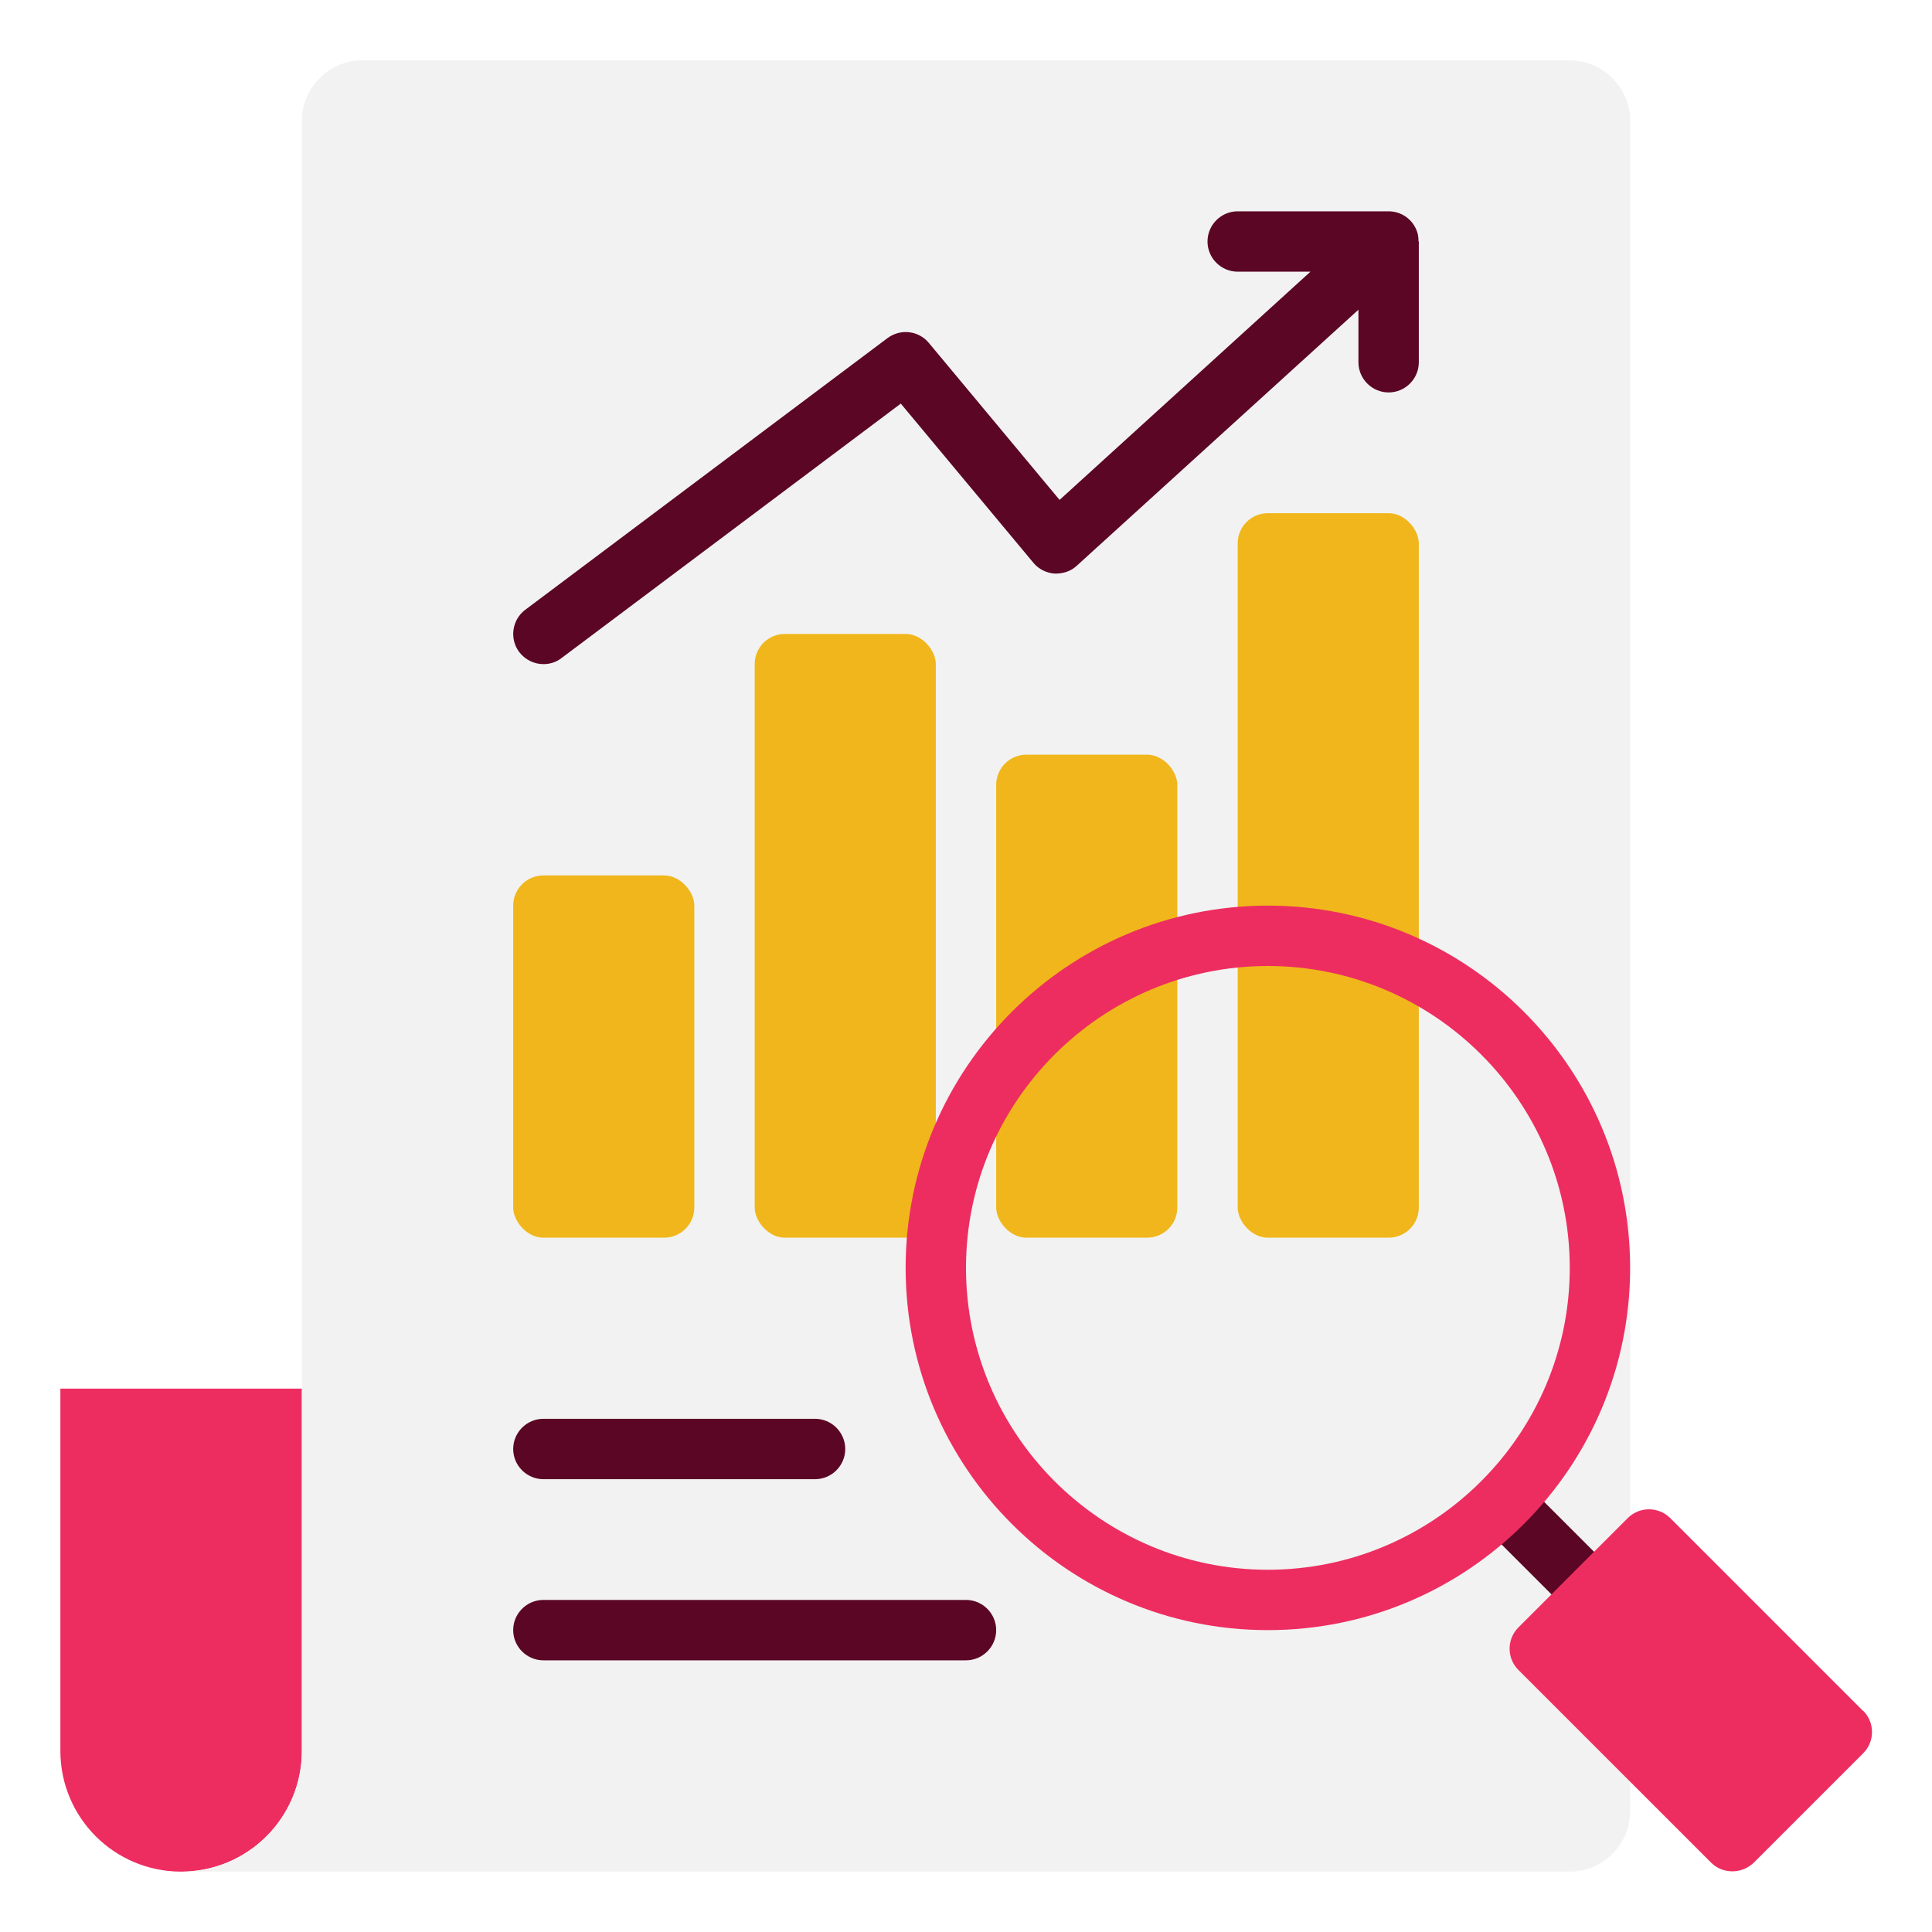 <svg id="Market_Research" viewBox="0 0 64 64" xmlns="http://www.w3.org/2000/svg" data-name="Market Research"><g><path d="m10 46v12c0 2.21-1.79 4-4 4s-4-1.79-4-4v-12z" fill="#ed2d60"/><path d="m54 4v56c0 1.1-.9 2-2 2h-46c2.21 0 4-1.79 4-4v-54c0-1.1.9-2 2-2h40c1.1 0 2 .9 2 2z" fill="#f2f2f2"/></g><g fill="#f0b61b"><rect height="20" rx="1" width="6" x="25" y="21"/><rect height="16" rx="1" width="6" x="33" y="25"/><rect height="24" rx="1" width="6" x="41" y="17"/><rect height="12" rx="1" width="6" x="17" y="29"/></g><path d="m52.81 53.81c-.26 0-.51-.1-.71-.29l-3.03-3.03c-.39-.39-.39-1.02 0-1.41s1.02-.39 1.41 0l3.03 3.03c.39.39.39 1.02 0 1.41-.2.2-.45.29-.71.29z" fill="#5b0624"/><path d="m61.71 56.67-6.38-6.38c-.39-.39-1.02-.39-1.41 0l-3.62 3.62c-.39.39-.39 1.02 0 1.41l6.38 6.38c.2.2.45.29.71.29s.51-.1.71-.29l3.62-3.62c.39-.39.39-1.02 0-1.41z" fill="#ed2d60"/><g fill="#5b0624"><path d="m46.99 8c0-.12-.01-.24-.06-.36-.15-.39-.52-.64-.93-.64h-5c-.55 0-1 .45-1 1s.45 1 1 1h2.41l-8.31 7.56-4.33-5.2c-.34-.41-.94-.48-1.37-.16l-12 9c-.44.33-.53.96-.2 1.4.2.26.5.4.8.4.21 0 .42-.06.6-.2l11.24-8.43 4.39 5.27c.17.21.43.34.7.36.27.01.54-.07.74-.26l9.33-8.48v1.74c0 .55.45 1 1 1s1-.45 1-1v-4z"/><path d="m27 49h-9c-.55 0-1-.45-1-1s.45-1 1-1h9c.55 0 1 .45 1 1s-.45 1-1 1z"/><path d="m32 55h-14c-.55 0-1-.45-1-1s.45-1 1-1h14c.55 0 1 .45 1 1s-.45 1-1 1z"/></g><path d="m42 54c-6.62 0-12-5.38-12-12s5.38-12 12-12 12 5.38 12 12-5.38 12-12 12zm0-22c-5.51 0-10 4.49-10 10s4.49 10 10 10 10-4.49 10-10-4.49-10-10-10z" fill="#ed2d60"/></svg>